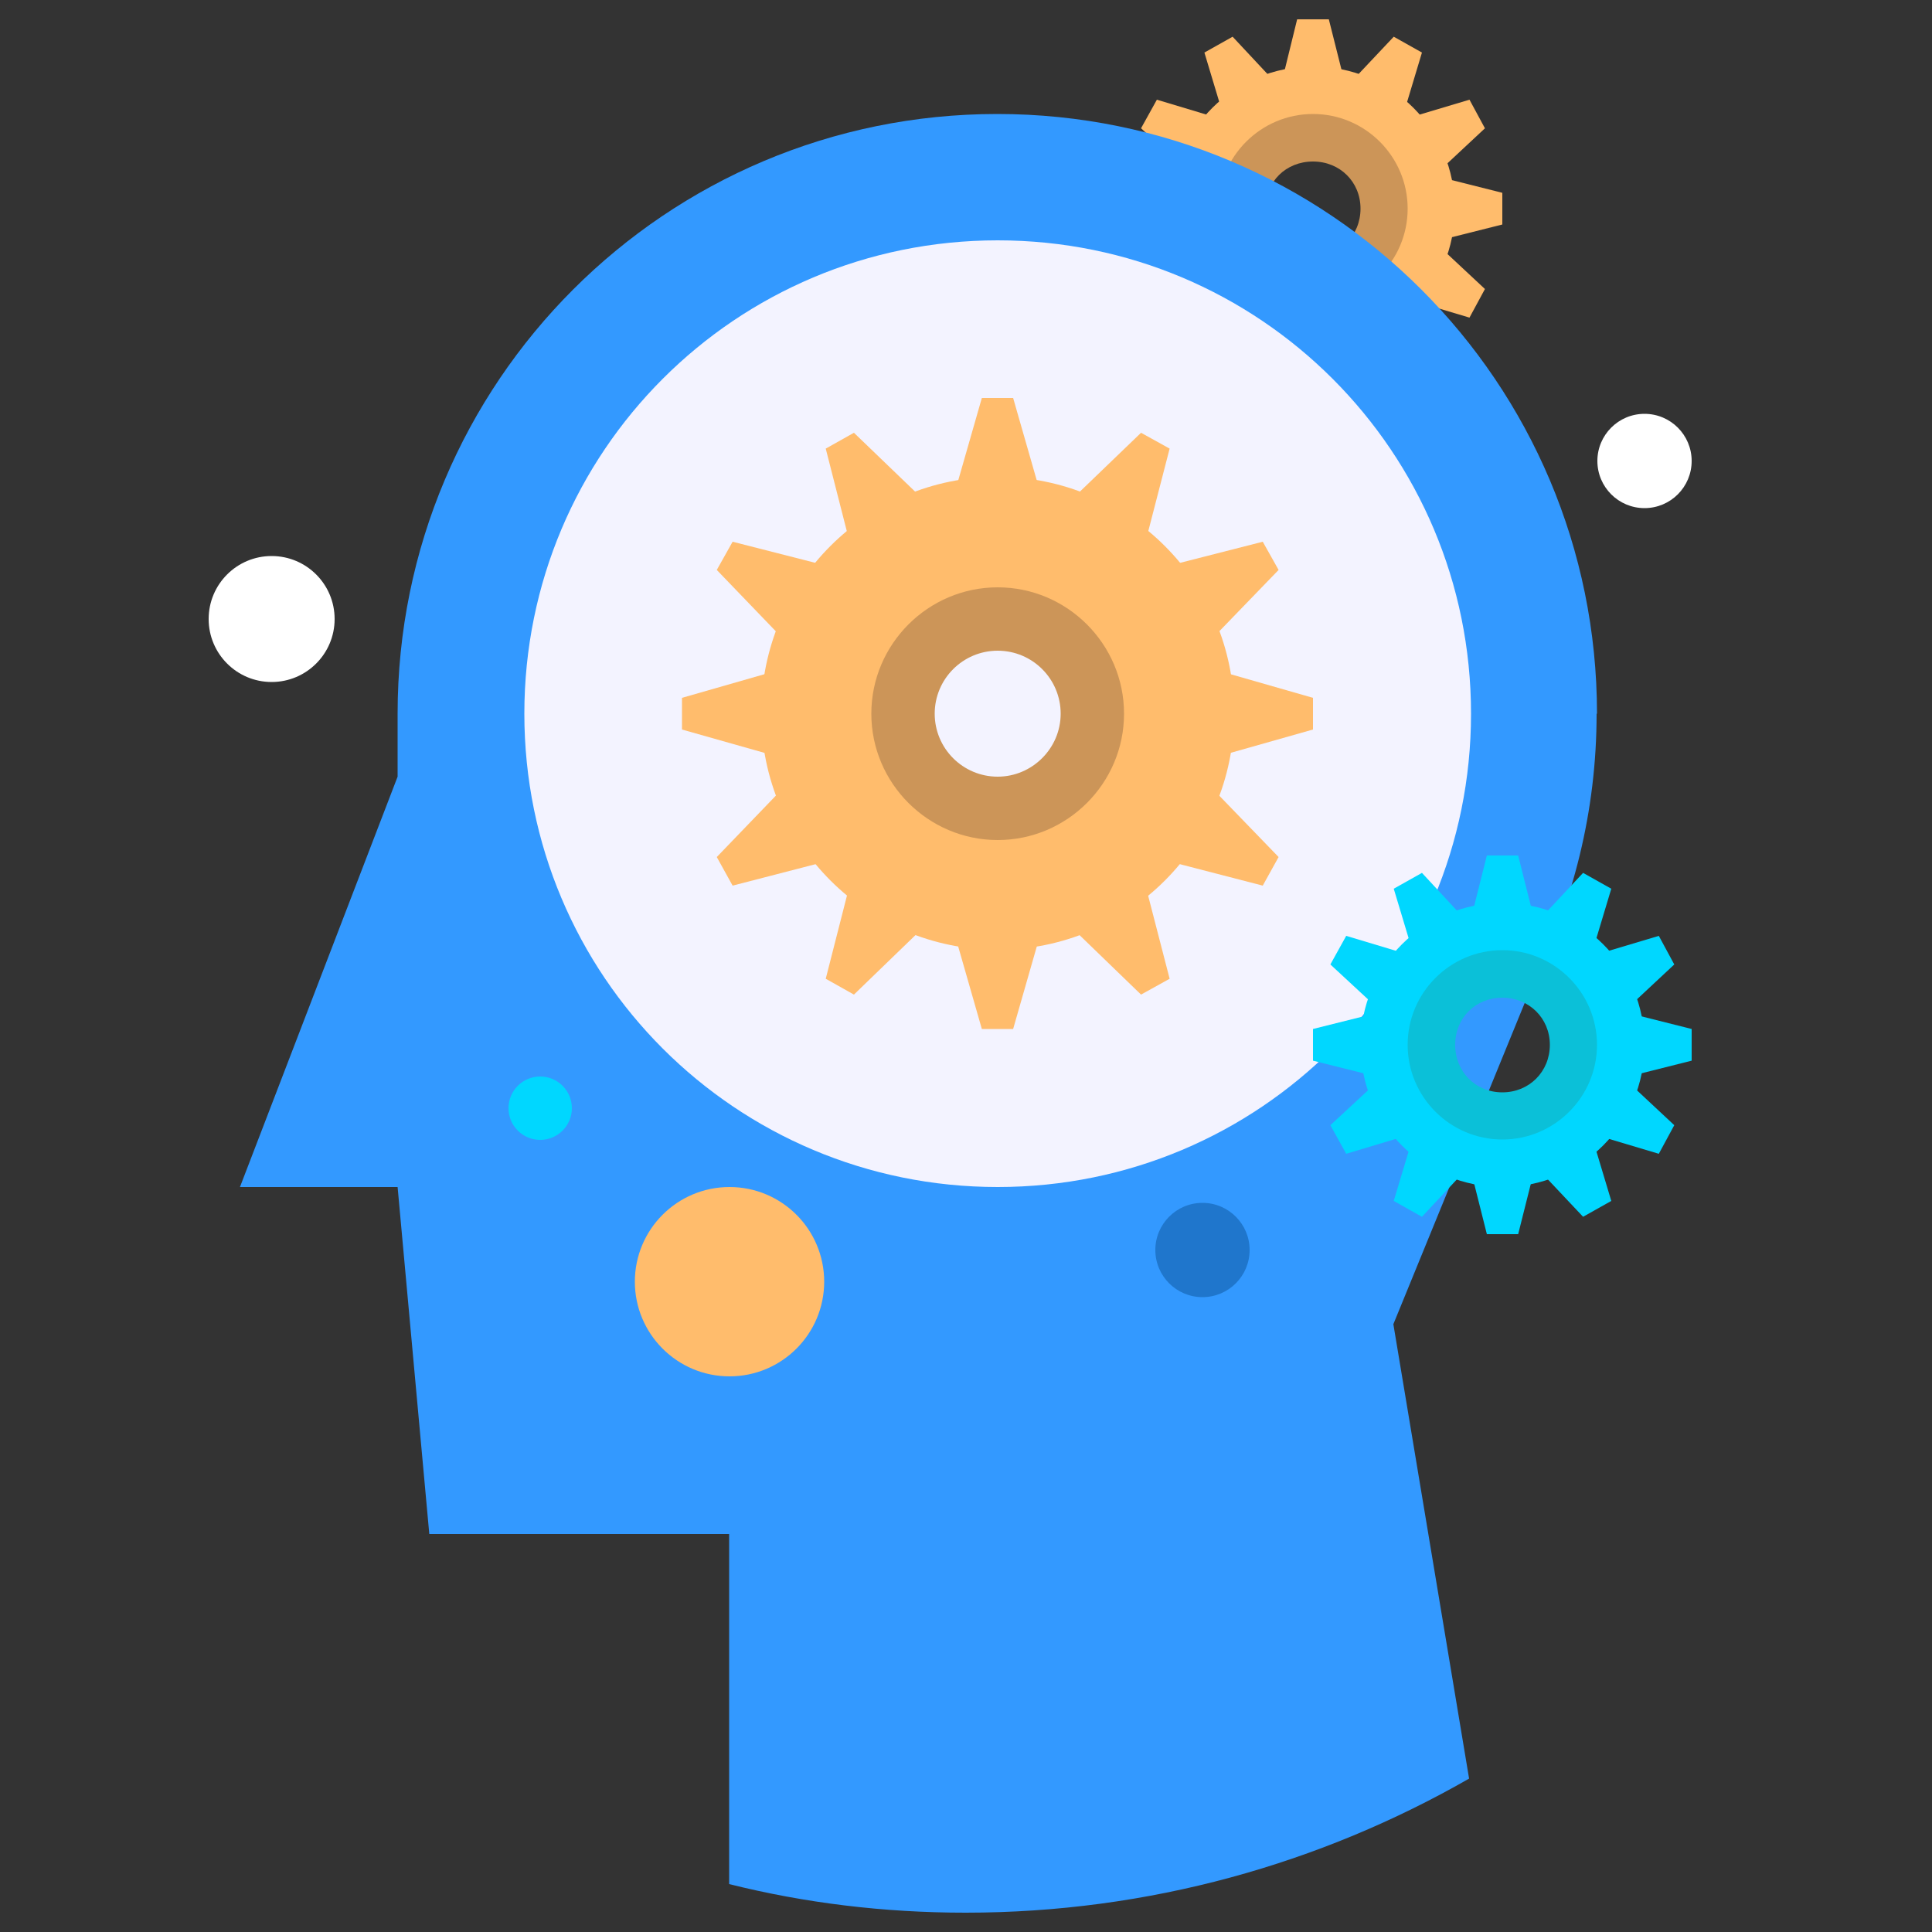 <svg xmlns="http://www.w3.org/2000/svg" id="Layer_1" viewBox="0 0 50 50"><rect x="0" y="0" width="50" height="50" fill="#333333" stroke="none"/><defs><style>.cls-1{fill:#ffbc6c;}.cls-1,.cls-2,.cls-3,.cls-4,.cls-5,.cls-6,.cls-7,.cls-8{stroke-width:0px;}.cls-2{fill:#0bc0d8;}.cls-3{fill:#cc9558;}.cls-4{fill:#1f76cc;}.cls-5{fill:#00d7ff;}.cls-6{fill:#fff;}.cls-7{fill:#f3f3ff;}.cls-8{fill:#39f;}</style></defs><polygon class="cls-1" points="34.39 .5 33.57 .5 33.17 2.13 34.8 2.13 34.39 .5"></polygon><polygon class="cls-1" points="31.9 .95 31.17 1.36 31.66 2.99 33.04 2.17 31.9 .95"></polygon><polygon class="cls-1" points="29.94 2.58 29.53 3.32 30.76 4.46 31.57 3.07 29.94 2.58"></polygon><polygon class="cls-1" points="29.08 4.99 29.08 5.81 30.72 6.22 30.72 4.58 29.08 4.99"></polygon><polygon class="cls-1" points="29.53 7.48 29.94 8.22 31.57 7.73 30.76 6.34 29.53 7.48"></polygon><polygon class="cls-1" points="31.17 9.44 31.9 9.85 33.04 8.63 31.66 7.81 31.17 9.44"></polygon><polygon class="cls-1" points="33.57 10.3 34.39 10.3 34.8 8.67 33.17 8.67 33.57 10.3"></polygon><polygon class="cls-1" points="36.07 9.85 36.8 9.44 36.31 7.81 34.92 8.63 36.07 9.85"></polygon><polygon class="cls-1" points="38.03 8.22 38.43 7.48 37.21 6.34 36.39 7.73 38.03 8.22"></polygon><polygon class="cls-1" points="38.88 5.81 38.88 4.99 37.25 4.58 37.25 6.22 38.88 5.81"></polygon><polygon class="cls-1" points="38.43 3.32 38.03 2.58 36.39 3.07 37.21 4.46 38.43 3.32"></polygon><polygon class="cls-1" points="36.8 1.36 36.07 .95 34.92 2.17 36.31 2.99 36.8 1.36"></polygon><path class="cls-1" d="m33.98,1.72c-2.04,0-3.68,1.63-3.68,3.68s1.63,3.68,3.68,3.68,3.67-1.63,3.67-3.68-1.63-3.68-3.67-3.68Zm0,5.31c-.9,0-1.63-.73-1.63-1.63s.74-1.63,1.63-1.63,1.63.73,1.63,1.63-.74,1.63-1.63,1.63Z"></path><path class="cls-3" d="m33.98,2.95c-1.35,0-2.45,1.1-2.45,2.45s1.1,2.45,2.45,2.45,2.45-1.1,2.45-2.45-1.1-2.45-2.45-2.45Zm0,3.68c-.69,0-1.23-.53-1.23-1.23s.53-1.22,1.23-1.22,1.23.53,1.23,1.22-.53,1.23-1.23,1.23Z"></path><path class="cls-8" d="m41.33,18.47c0-8.57-6.94-15.52-15.52-15.52s-15.52,6.94-15.52,15.52h0v1.63l-4.08,10.62h4.08l.82,8.98h7.76v9.06c1.96.49,4,.74,6.12.74,4.74,0,9.19-1.27,13.03-3.47l-1.96-11.76,3.59-8.78c1.06-2.12,1.67-4.49,1.67-7.02Z"></path><path class="cls-7" d="m38.07,18.47c0,6.78-5.47,12.25-12.25,12.25s-12.25-5.47-12.25-12.25,5.47-12.25,12.25-12.25,12.25,5.47,12.25,12.25Z"></path><polygon class="cls-1" points="26.22 10.3 25.41 10.3 24.59 13.16 27.04 13.16 26.22 10.3"></polygon><polygon class="cls-1" points="22.1 11.2 21.37 11.61 22.1 14.47 24.22 13.24 22.1 11.2"></polygon><polygon class="cls-1" points="18.96 14.02 18.55 14.75 20.59 16.87 21.82 14.75 18.96 14.02"></polygon><polygon class="cls-1" points="17.65 18.06 17.65 18.88 20.51 19.69 20.51 17.24 17.65 18.06"></polygon><polygon class="cls-1" points="18.55 22.18 18.96 22.92 21.82 22.18 20.59 20.06 18.55 22.18"></polygon><polygon class="cls-1" points="21.37 25.33 22.1 25.74 24.22 23.69 22.1 22.47 21.37 25.33"></polygon><polygon class="cls-1" points="25.41 26.63 26.22 26.63 27.04 23.77 24.59 23.77 25.41 26.63"></polygon><polygon class="cls-1" points="29.53 25.74 30.27 25.33 29.53 22.47 27.41 23.69 29.53 25.74"></polygon><polygon class="cls-1" points="32.68 22.92 33.09 22.18 31.04 20.06 29.82 22.18 32.68 22.92"></polygon><polygon class="cls-1" points="33.98 18.88 33.98 18.06 31.12 17.24 31.12 19.69 33.98 18.88"></polygon><polygon class="cls-1" points="33.09 14.75 32.68 14.02 29.82 14.75 31.04 16.87 33.09 14.75"></polygon><polygon class="cls-1" points="30.27 11.61 29.53 11.2 27.41 13.24 29.53 14.47 30.27 11.61"></polygon><path class="cls-1" d="m25.82,12.34c-3.39,0-6.12,2.74-6.12,6.12s2.74,6.12,6.12,6.12,6.12-2.74,6.12-6.12-2.74-6.12-6.12-6.12Zm0,8.58c-1.35,0-2.45-1.1-2.45-2.45s1.1-2.45,2.45-2.45,2.45,1.1,2.45,2.45-1.1,2.45-2.45,2.45Z"></path><path class="cls-3" d="m25.82,15.2c-1.8,0-3.27,1.47-3.27,3.27s1.47,3.27,3.27,3.27,3.27-1.47,3.27-3.27-1.47-3.27-3.27-3.27Zm0,4.9c-.9,0-1.63-.73-1.63-1.63s.73-1.63,1.63-1.63,1.63.73,1.63,1.63-.74,1.63-1.63,1.63Z"></path><polygon class="cls-5" points="39.29 22.14 38.48 22.14 38.07 23.77 39.7 23.77 39.29 22.14"></polygon><polygon class="cls-5" points="36.8 22.59 36.07 23 36.56 24.63 37.94 23.82 36.8 22.59"></polygon><polygon class="cls-5" points="34.84 24.22 34.43 24.96 35.66 26.1 36.47 24.71 34.84 24.22"></polygon><polygon class="cls-5" points="33.98 26.63 33.98 27.45 35.62 27.86 35.62 26.22 33.98 26.63"></polygon><polygon class="cls-5" points="34.43 29.12 34.84 29.86 36.47 29.37 35.66 27.98 34.43 29.12"></polygon><polygon class="cls-5" points="36.07 31.08 36.8 31.49 37.94 30.27 36.56 29.45 36.07 31.08"></polygon><polygon class="cls-5" points="38.48 31.94 39.29 31.94 39.7 30.31 38.07 30.31 38.48 31.94"></polygon><polygon class="cls-5" points="40.97 31.49 41.7 31.08 41.21 29.45 39.82 30.27 40.97 31.49"></polygon><polygon class="cls-5" points="42.93 29.86 43.33 29.12 42.11 27.98 41.29 29.37 42.93 29.86"></polygon><polygon class="cls-5" points="43.78 27.45 43.78 26.63 42.15 26.22 42.15 27.86 43.78 27.45"></polygon><polygon class="cls-5" points="43.33 24.96 42.93 24.22 41.29 24.71 42.11 26.1 43.33 24.96"></polygon><polygon class="cls-5" points="41.7 23 40.97 22.59 39.82 23.82 41.21 24.63 41.7 23"></polygon><path class="cls-5" d="m38.88,23.37c-2.04,0-3.67,1.63-3.67,3.67s1.63,3.68,3.67,3.68,3.68-1.63,3.68-3.68-1.63-3.67-3.68-3.67Zm0,5.31c-.9,0-1.63-.74-1.63-1.63s.74-1.63,1.63-1.63,1.63.74,1.63,1.63-.74,1.63-1.63,1.63Z"></path><path class="cls-2" d="m38.88,24.59c-1.35,0-2.45,1.1-2.45,2.45s1.1,2.45,2.45,2.45,2.45-1.1,2.45-2.45-1.1-2.45-2.45-2.45Zm0,3.68c-.69,0-1.22-.53-1.22-1.23s.53-1.22,1.22-1.22,1.23.53,1.23,1.22-.53,1.23-1.23,1.23Z"></path><circle class="cls-1" cx="18.88" cy="33.17" r="2.45"></circle><circle class="cls-6" cx="7.03" cy="16.02" r="1.63"></circle><circle class="cls-5" cx="13.98" cy="28.68" r=".82"></circle><circle class="cls-6" cx="42.56" cy="11.93" r="1.22"></circle><circle class="cls-4" cx="31.12" cy="32.35" r="1.22"></circle></svg>
